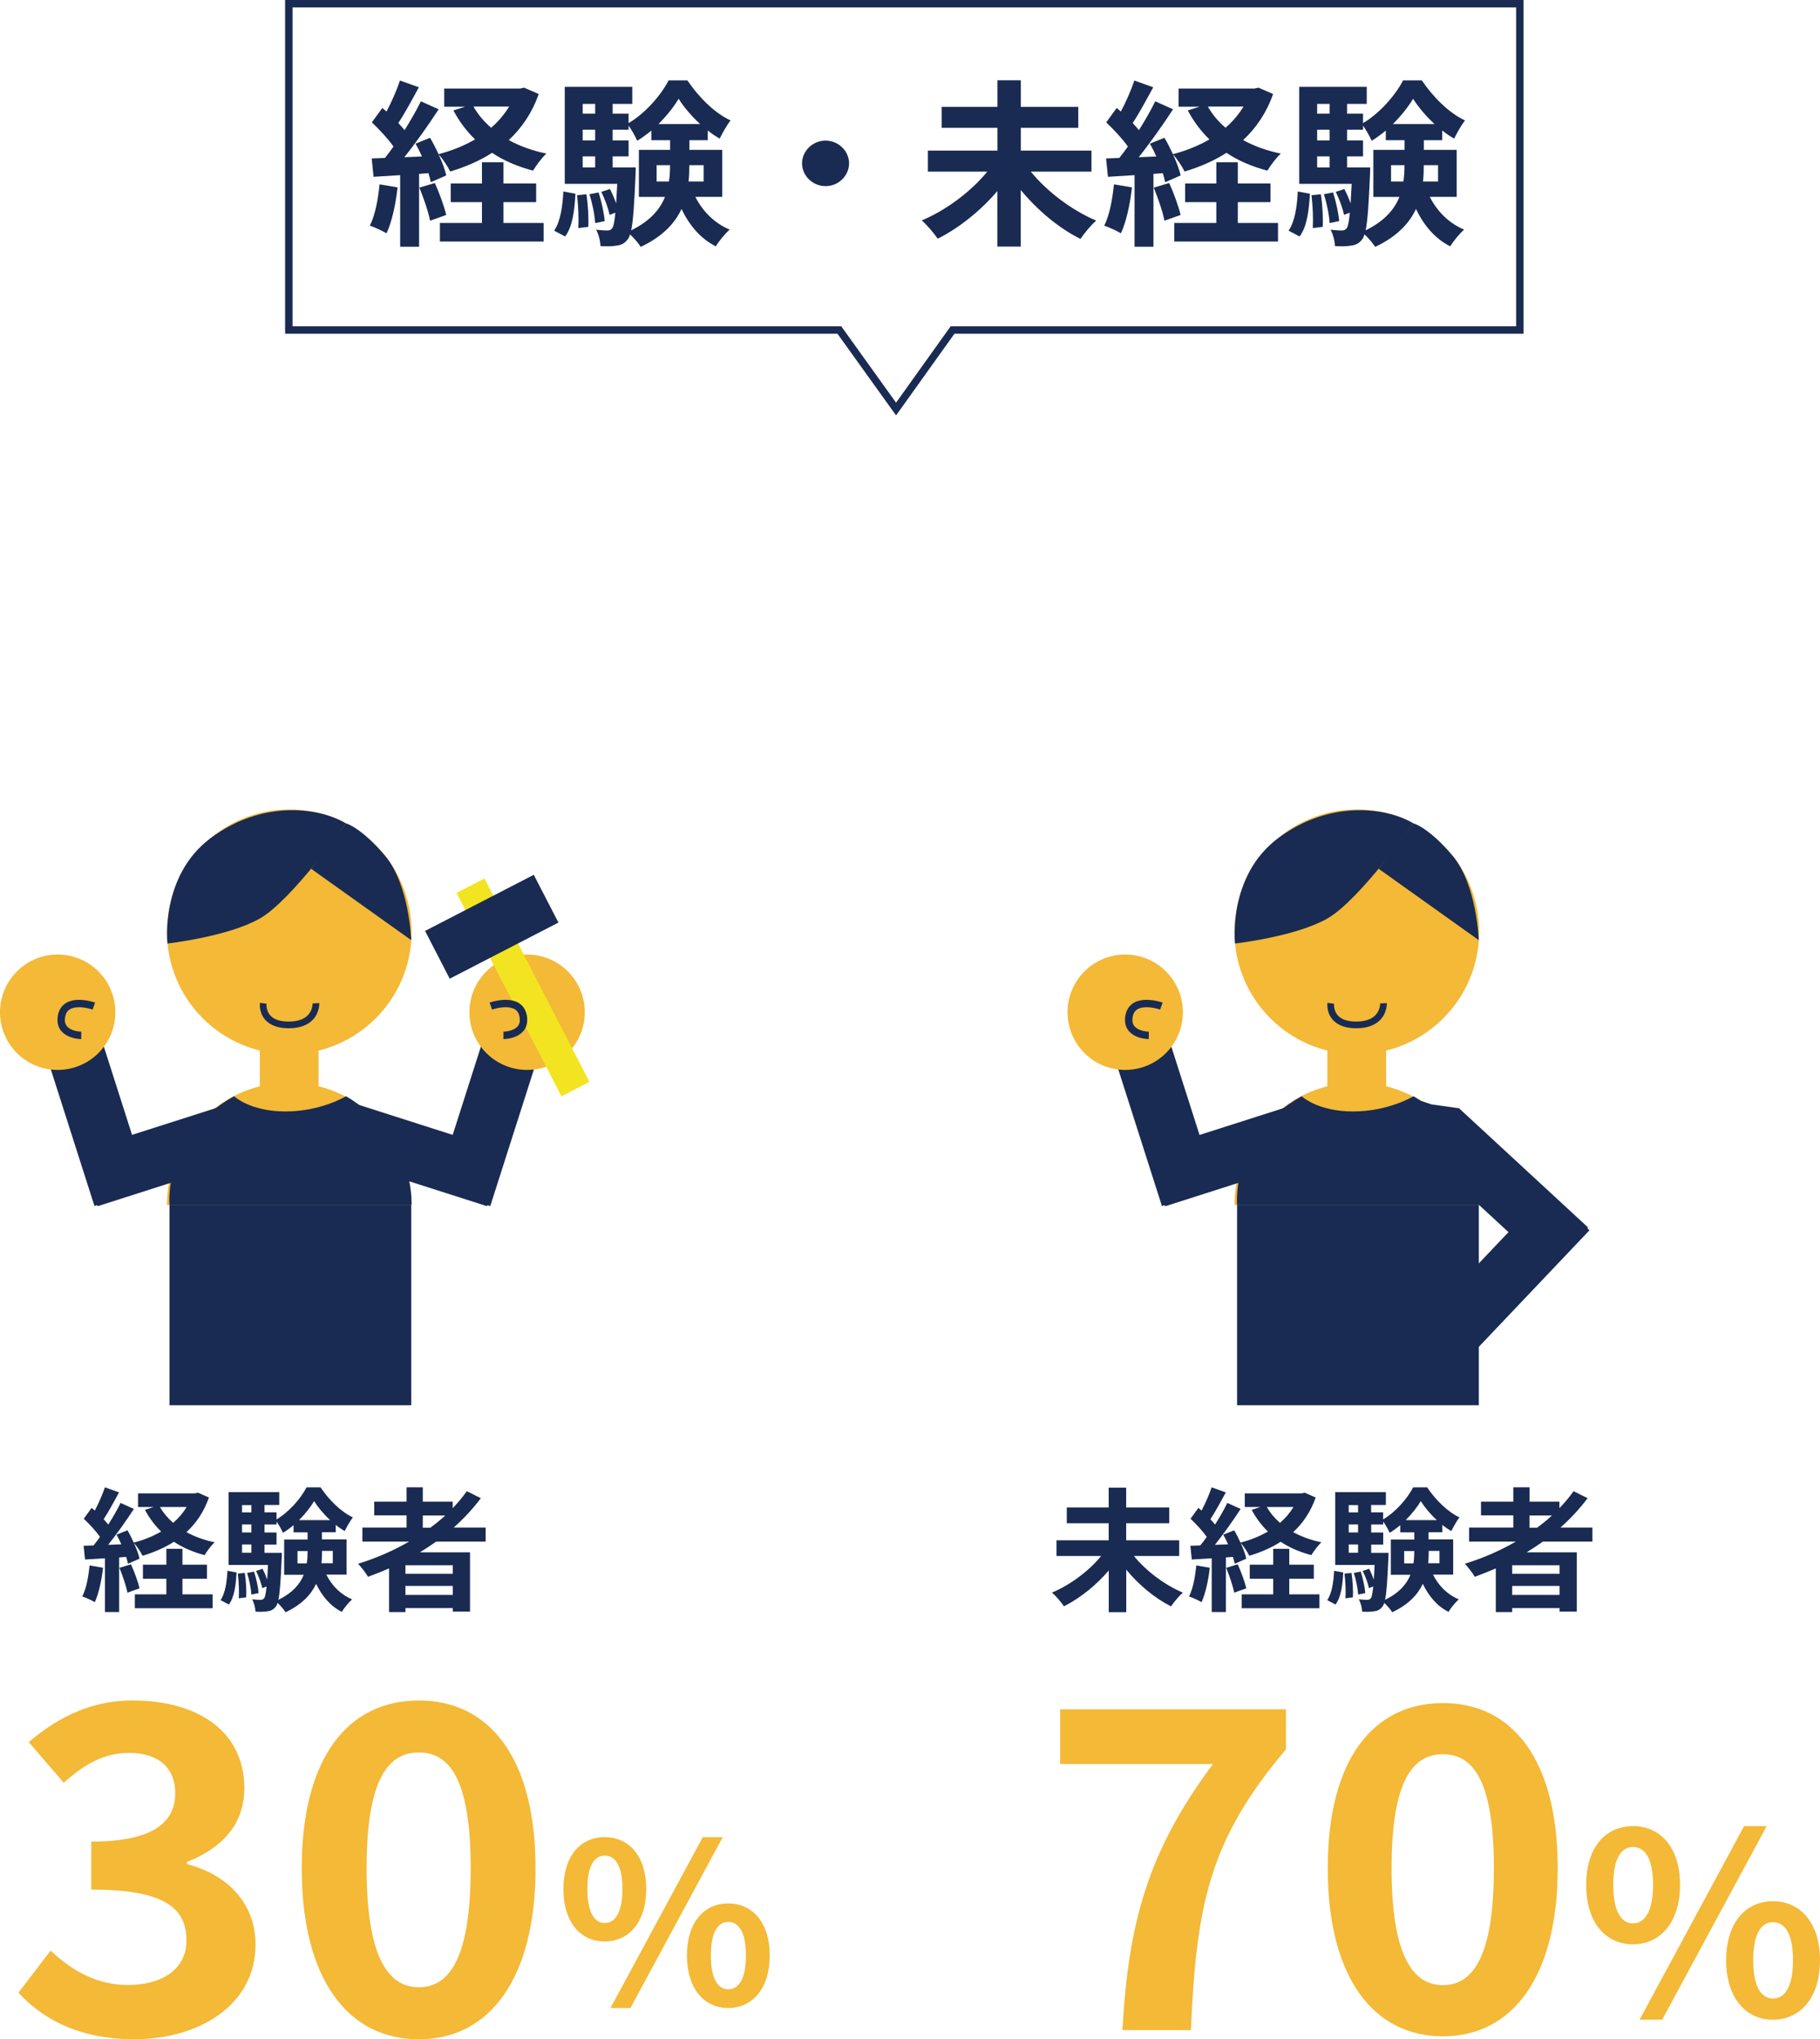 <?xml version="1.0" encoding="UTF-8"?><svg id="_レイヤー_2" xmlns="http://www.w3.org/2000/svg" viewBox="0 0 245.5 275"><defs><style>.cls-1{fill:#f3b937;}.cls-2{fill:#f2e421;}.cls-3{fill:#192b52;}.cls-4{fill:none;stroke:#192b52;stroke-miterlimit:10;}</style></defs><g id="txt"><g><g><path class="cls-1" d="m2.49,268.71l4.34-5.67c2.77,2.62,6.17,4.64,10.39,4.64,4.72,0,7.93-2.2,7.93-5.98,0-4.27-2.71-6.89-12.84-6.89v-6.47c8.56,0,11.33-2.75,11.33-6.53,0-3.42-2.27-5.43-6.23-5.43-3.34,0-6.04,1.52-8.81,4.03l-4.72-5.49c4.03-3.42,8.5-5.61,13.97-5.61,9,0,15.11,4.27,15.11,11.83,0,4.76-2.9,8.05-7.74,9.94v.3c5.22,1.34,9.25,5.06,9.25,10.86,0,8.05-7.49,12.75-16.37,12.75-7.36,0-12.34-2.68-15.61-6.28Z"/><path class="cls-1" d="m40.7,251.94c0-14.89,6.23-22.63,15.8-22.63s15.74,7.81,15.74,22.63-6.17,23.06-15.74,23.06-15.8-8.11-15.8-23.06Zm22.79,0c0-12.2-2.96-15.62-6.99-15.62s-7.05,3.42-7.05,15.62,3.02,16.04,7.05,16.04,6.99-3.78,6.99-16.04Z"/><path class="cls-1" d="m76,254.73c0-4.44,2.29-6.99,5.57-6.99s5.6,2.55,5.6,6.99-2.32,7.08-5.6,7.08-5.57-2.61-5.57-7.08Zm7.96,0c0-3.27-1.05-4.5-2.38-4.5s-2.35,1.23-2.35,4.5,1.02,4.59,2.35,4.59,2.38-1.32,2.38-4.59Zm10.84-6.99h2.69l-12.45,23.04h-2.69l12.45-23.04Zm-2.14,15.96c0-4.47,2.32-7.02,5.57-7.02s5.6,2.55,5.6,7.02-2.35,7.08-5.6,7.08-5.57-2.64-5.57-7.08Zm7.96,0c0-3.27-1.05-4.53-2.38-4.53s-2.35,1.26-2.35,4.53,1.02,4.56,2.35,4.56,2.38-1.29,2.38-4.56Z"/><path class="cls-1" d="m163.62,237.88h-20.62v-7.38h30.46v5.4c-10.4,12.3-12.07,21-12.82,37.86h-9.23c.8-14.94,3.65-24.36,12.2-35.88Z"/><path class="cls-1" d="m179.1,251.92c0-14.64,6.13-22.26,15.54-22.26s15.48,7.68,15.48,22.26-6.07,22.68-15.48,22.68-15.54-7.98-15.54-22.68Zm22.41,0c0-12-2.91-15.36-6.87-15.36s-6.93,3.36-6.93,15.36,2.97,15.78,6.93,15.78,6.87-3.72,6.87-15.78Z"/><path class="cls-1" d="m213.96,254.17c0-5.03,2.6-7.92,6.31-7.92s6.35,2.89,6.35,7.92-2.63,8.02-6.35,8.02-6.31-2.96-6.31-8.02Zm9.02,0c0-3.71-1.19-5.1-2.7-5.1s-2.67,1.39-2.67,5.1,1.16,5.2,2.67,5.2,2.7-1.5,2.7-5.2Zm12.28-7.92h3.05l-14.1,26.11h-3.05l14.1-26.11Zm-2.42,18.09c0-5.07,2.63-7.96,6.31-7.96s6.35,2.89,6.35,7.96-2.67,8.02-6.35,8.02-6.31-2.99-6.31-8.02Zm9.02,0c0-3.71-1.19-5.13-2.7-5.13s-2.67,1.43-2.67,5.13,1.16,5.17,2.67,5.17,2.7-1.46,2.7-5.17Z"/></g><g><path class="cls-3" d="m13.9,211.4c-.19,1.69-.58,3.49-1.11,4.65-.39-.23-1.21-.61-1.69-.77.54-1.06.84-2.67.98-4.18l1.82.31Zm14.28-9.45c-.67,1.91-1.71,3.44-3.03,4.66,1.11.61,2.4,1.08,3.81,1.37-.46.41-1.06,1.22-1.36,1.73-1.56-.41-2.95-1.01-4.14-1.8-1.26.81-2.69,1.42-4.23,1.89-.24-.49-.74-1.28-1.17-1.73.35.77.65,1.55.76,2.12l-1.56.68c-.06-.27-.13-.58-.24-.92l-.95.07v7.36h-1.91v-7.24l-2.69.16-.19-1.85,1.34-.05c.28-.34.58-.74.87-1.15-.54-.77-1.43-1.73-2.19-2.45l1.06-1.46c.13.11.28.23.43.36.52-.99,1.04-2.18,1.36-3.13l1.91.68c-.67,1.22-1.41,2.61-2.08,3.62.24.25.45.5.63.72.63-1.01,1.23-2.03,1.65-2.92l1.8.81c-1.02,1.57-2.3,3.38-3.47,4.84l1.78-.07c-.2-.45-.43-.9-.65-1.3l1.47-.59c.3.5.59,1.08.85,1.66,1.34-.34,2.58-.85,3.7-1.49-.87-.85-1.6-1.82-2.19-2.93l1.19-.38h-2.12v-1.84h7.69l.39-.09,1.49.65Zm-10.51,9c.46,1.03.95,2.34,1.15,3.24l-1.63.58c-.17-.9-.65-2.29-1.08-3.35l1.56-.47Zm6.94,4.05h4.07v1.87h-10.49v-1.87h4.25v-2.11h-3.16v-1.89h3.16v-2.14h2.17v2.14h3.31v1.89h-3.31v2.11Zm-3.03-11.78c.45.79,1.06,1.51,1.78,2.14.72-.63,1.34-1.35,1.82-2.14h-3.6Z"/><path class="cls-3" d="m29.75,215.78c.63-.92.85-2.43.93-3.96l1.23.23c-.09,1.64-.28,3.31-1.04,4.32l-1.11-.59Zm14.28-3.42c.74,1.46,1.91,2.67,3.47,3.31-.45.4-1.08,1.15-1.39,1.69-1.54-.77-2.67-2.12-3.47-3.78-.67,1.44-1.91,2.79-4.12,3.83-.22-.36-.69-.9-1.08-1.26-.07.23-.15.4-.24.5-.32.41-.65.58-1.11.63-.37.07-.97.09-1.63.05-.02-.5-.19-1.21-.45-1.66.48.05.89.07,1.13.07.22,0,.35-.05.5-.23.13-.18.22-.63.32-1.57l-.59.22c-.11-.63-.48-1.6-.83-2.32l.87-.29c.24.45.46.97.63,1.46.04-.54.07-1.21.11-1.98h-5.31v-9.81h6.83v1.73h-1.99v.99h1.62v.95c1.67-.97,3.29-2.83,4.05-4.32h1.89c1.11,1.66,2.73,3.29,4.36,4.05-.39.5-.82,1.28-1.1,1.84-.41-.23-.82-.5-1.21-.83v.99h-1.86v.97h3.32v4.75h-2.73Zm-11.01-.25c.17,1.04.24,2.43.19,3.29l-1,.13c.06-.9,0-2.27-.13-3.33l.95-.09Zm-.37-9.15v.99h1.26v-.99h-1.26Zm0,2.61v1.08h1.26v-1.08h-1.26Zm0,3.82h1.26v-1.12h-1.26v1.12Zm1.62,2.54c.3.94.56,2.12.61,2.9l-.97.2c-.04-.77-.28-1.98-.58-2.92l.93-.18Zm3.75-2.54s0,.47-.02.7c-.13,2.97-.24,4.7-.45,5.65,1.91-.94,2.92-2.12,3.42-3.38h-2.64v-4.75h3.16v-.97h-1.89v-.97c-.46.38-.93.74-1.43,1.03-.21-.47-.56-1.08-.87-1.53v.41h-1.62v1.08h1.62v1.62h-1.62v1.12h2.34Zm3.36,1.42c.09-.54.11-1.08.11-1.6v-.05h-1.36v1.66h1.24Zm3.16-5.82c-.87-.79-1.65-1.73-2.17-2.56-.48.81-1.21,1.73-2.04,2.56h4.22Zm-1.1,4.16v.07c0,.52-.02,1.04-.07,1.58h1.52v-1.66h-1.45Z"/><path class="cls-3" d="m58.83,207.89c-.72.5-1.43.97-2.19,1.44h6.76v7.99h-2.32v-.47h-6.39v.54h-2.21v-5.89c-.93.4-1.89.79-2.84,1.13-.26-.47-.93-1.33-1.34-1.76,2.43-.74,4.75-1.76,6.89-2.99h-6.31v-1.89h5.96v-1.64h-4.36v-1.85h4.36v-1.94h2.19v1.94h4.03v.88c.71-.74,1.34-1.49,1.91-2.29l1.89.94c-1.06,1.42-2.3,2.75-3.66,3.96h4.31v1.89h-6.69Zm2.25,3.19h-6.39v1.15h6.39v-1.15Zm0,4v-1.22h-6.39v1.22h6.39Zm-4.05-9.07h1.02c.71-.52,1.37-1.06,2.01-1.64h-3.03v1.64Z"/></g><g><path class="cls-3" d="m152.95,209.82c1.62,2,4.14,3.91,6.61,4.95-.52.43-1.23,1.3-1.6,1.85-2.19-1.1-4.35-2.9-6.04-4.95v5.73h-2.36v-5.62c-1.69,1.98-3.86,3.73-6.04,4.83-.37-.54-1.09-1.4-1.62-1.85,2.47-1.03,5-2.93,6.63-4.93h-6.02v-2.12h7.04v-2.3h-5.65v-2.12h5.65v-2.68h2.36v2.68h5.81v2.12h-5.81v2.3h7.15v2.12h-6.13Z"/><path class="cls-3" d="m163.19,211.4c-.19,1.69-.58,3.49-1.11,4.65-.39-.23-1.21-.61-1.69-.77.54-1.06.83-2.67.98-4.18l1.82.31Zm14.28-9.45c-.67,1.91-1.71,3.44-3.03,4.66,1.11.61,2.4,1.08,3.81,1.37-.46.41-1.06,1.22-1.36,1.73-1.56-.41-2.95-1.01-4.14-1.8-1.26.81-2.69,1.42-4.23,1.89-.24-.49-.74-1.28-1.17-1.73.35.77.65,1.55.76,2.12l-1.56.68c-.06-.27-.13-.58-.24-.92l-.95.07v7.36h-1.91v-7.24l-2.69.16-.19-1.85,1.34-.05c.28-.34.58-.74.87-1.15-.54-.77-1.43-1.73-2.19-2.45l1.06-1.46c.13.11.28.23.43.36.52-.99,1.04-2.18,1.36-3.13l1.91.68c-.67,1.22-1.41,2.61-2.08,3.62.24.25.45.5.63.72.63-1.01,1.23-2.03,1.65-2.92l1.8.81c-1.02,1.57-2.3,3.38-3.47,4.84l1.78-.07c-.2-.45-.43-.9-.65-1.3l1.47-.59c.3.5.59,1.08.85,1.66,1.34-.34,2.58-.85,3.7-1.49-.87-.85-1.6-1.82-2.19-2.93l1.19-.38h-2.12v-1.84h7.69l.39-.09,1.49.65Zm-10.51,9c.46,1.03.95,2.34,1.15,3.24l-1.63.58c-.17-.9-.65-2.29-1.08-3.35l1.56-.47Zm6.95,4.05h4.07v1.87h-10.49v-1.87h4.25v-2.11h-3.16v-1.89h3.16v-2.14h2.17v2.14h3.31v1.89h-3.31v2.11Zm-3.03-11.78c.45.79,1.06,1.51,1.78,2.14.72-.63,1.34-1.35,1.82-2.14h-3.6Z"/><path class="cls-3" d="m179.03,215.78c.63-.92.85-2.43.93-3.96l1.23.23c-.09,1.64-.28,3.31-1.04,4.32l-1.11-.59Zm14.28-3.42c.74,1.46,1.91,2.67,3.47,3.31-.45.4-1.08,1.15-1.39,1.69-1.54-.77-2.67-2.12-3.47-3.78-.67,1.44-1.91,2.79-4.12,3.83-.22-.36-.69-.9-1.08-1.26-.08.23-.15.4-.24.5-.32.41-.65.58-1.11.63-.37.07-.96.09-1.63.05-.02-.5-.19-1.21-.45-1.66.48.05.89.07,1.13.07.22,0,.35-.05.5-.23.13-.18.22-.63.32-1.57l-.59.22c-.11-.63-.48-1.6-.84-2.32l.87-.29c.24.45.46.97.63,1.46.04-.54.07-1.21.11-1.98h-5.31v-9.81h6.83v1.73h-1.99v.99h1.62v.95c1.67-.97,3.29-2.83,4.05-4.32h1.89c1.11,1.66,2.73,3.29,4.36,4.05-.39.5-.82,1.28-1.1,1.84-.41-.23-.82-.5-1.21-.83v.99h-1.86v.97h3.32v4.75h-2.73Zm-11.01-.25c.17,1.04.24,2.43.19,3.29l-1,.13c.06-.9,0-2.27-.13-3.33l.95-.09Zm-.37-9.15v.99h1.26v-.99h-1.26Zm0,2.61v1.08h1.26v-1.08h-1.26Zm0,3.82h1.26v-1.12h-1.26v1.12Zm1.62,2.54c.3.94.56,2.12.61,2.9l-.96.2c-.04-.77-.28-1.98-.58-2.92l.93-.18Zm3.75-2.54s0,.47-.02.7c-.13,2.97-.24,4.7-.45,5.65,1.91-.94,2.92-2.12,3.42-3.38h-2.64v-4.75h3.16v-.97h-1.89v-.97c-.46.38-.93.74-1.43,1.03-.2-.47-.56-1.08-.87-1.53v.41h-1.62v1.08h1.62v1.62h-1.62v1.12h2.34Zm3.36,1.42c.09-.54.11-1.08.11-1.6v-.05h-1.36v1.66h1.24Zm3.16-5.82c-.87-.79-1.65-1.73-2.17-2.56-.48.81-1.21,1.73-2.04,2.56h4.22Zm-1.1,4.16v.07c0,.52-.02,1.04-.07,1.58h1.52v-1.66h-1.45Z"/><path class="cls-3" d="m208.12,207.89c-.72.5-1.43.97-2.19,1.44h6.76v7.99h-2.32v-.47h-6.39v.54h-2.21v-5.89c-.93.4-1.89.79-2.84,1.13-.26-.47-.93-1.33-1.34-1.76,2.43-.74,4.75-1.76,6.89-2.99h-6.31v-1.89h5.96v-1.64h-4.36v-1.85h4.36v-1.94h2.19v1.94h4.03v.88c.71-.74,1.34-1.49,1.91-2.29l1.89.94c-1.06,1.42-2.3,2.75-3.66,3.96h4.31v1.89h-6.69Zm2.25,3.19h-6.39v1.15h6.39v-1.15Zm0,4v-1.22h-6.39v1.22h6.39Zm-4.05-9.07h1.02c.71-.52,1.37-1.06,2-1.64h-3.03v1.64Z"/></g><g><g><g><circle class="cls-1" cx="39.02" cy="125.65" r="16.5"/><rect class="cls-1" x="35.05" y="137.93" width="7.92" height="11"/><path class="cls-1" d="m39.02,146c-9.11,0-16.5,7.5-16.5,16.5h33c0-9-7.39-16.5-16.5-16.5Z"/><path class="cls-3" d="m46.66,111.03s-7.27,10.36-11.61,12.83-12.46,3.37-12.46,3.37c0,0-1.02-9.09,5.8-14.19,6.81-5.1,14.48-4.28,18.27-2Z"/><path class="cls-3" d="m41.96,117.15l13.51,9.63s-.25-7.5-3.53-11.38c-3.28-3.88-5.28-4.37-5.28-4.37l-4.7,6.12Z"/><path class="cls-3" d="m38.94,138.66c-1.43,0-2.5-.39-3.17-1.15-.87-.98-.72-2.22-.71-2.27l.89.11s-.1.9.5,1.57c.49.56,1.33.84,2.49.84s2.04-.29,2.59-.86c.66-.69.64-1.58.64-1.59l.9-.04c0,.05.05,1.27-.87,2.24-.72.76-1.82,1.15-3.25,1.15Z"/></g><path class="cls-3" d="m31.58,147.83s2.14,2.05,6.93,2.05,8.16-2.05,8.16-2.05c0,0,8.85,4.74,8.85,14.61H22.86s-.9-9.27,8.71-14.61Z"/></g><g><g><circle class="cls-1" cx="183.02" cy="125.65" r="16.5"/><rect class="cls-1" x="179.05" y="137.93" width="7.92" height="11"/><path class="cls-1" d="m183.02,146c-9.11,0-16.5,7.5-16.5,16.5h33c0-9-7.39-16.5-16.5-16.5Z"/><path class="cls-3" d="m190.66,111.03s-7.27,10.36-11.61,12.83-12.46,3.37-12.46,3.37c0,0-1.02-9.09,5.8-14.19,6.81-5.1,14.48-4.28,18.27-2Z"/><path class="cls-3" d="m185.96,117.15l13.51,9.63s-.25-7.5-3.53-11.38c-3.28-3.88-5.28-4.37-5.28-4.37l-4.7,6.12Z"/><path class="cls-3" d="m182.94,138.66c-1.43,0-2.5-.39-3.17-1.15-.87-.98-.72-2.22-.71-2.27l.89.11s-.1.9.5,1.57c.49.56,1.33.84,2.49.84s2.04-.29,2.59-.86c.66-.69.64-1.58.64-1.59l.9-.04c0,.05.05,1.27-.87,2.24-.72.76-1.82,1.15-3.25,1.15Z"/></g><path class="cls-3" d="m175.58,147.83s2.14,2.05,6.93,2.05,8.16-2.05,8.16-2.05c0,0,8.85,4.74,8.85,14.61h-32.65s-.9-9.27,8.71-14.61Z"/></g><rect class="cls-3" x="22.86" y="162.44" width="32.61" height="27.06"/><rect class="cls-3" x="166.87" y="162.44" width="32.61" height="27.06"/><rect class="cls-3" x="45.66" y="151.78" width="21.75" height="7.75" transform="translate(50.05 -9.82) rotate(17.72)"/><rect class="cls-3" x="54.88" y="147.22" width="21.75" height="7.75" transform="translate(-98.19 167.75) rotate(-72.28)"/><circle class="cls-1" cx="71.1" cy="136.5" r="7.78"/><rect class="cls-2" x="68.42" y="117.71" width="4.25" height="30.87" transform="translate(-53.21 47.19) rotate(-27.3)"/><rect class="cls-3" x="58.08" y="121.35" width="16.5" height="7.25" transform="translate(-49.93 44.34) rotate(-27.3)"/><path class="cls-4" d="m66.21,135.67s3.82-1.35,4.35,1.3-2.65,2.65-2.65,2.65"/><rect class="cls-3" x="11.46" y="151.78" width="21.75" height="7.75" transform="translate(90.99 297.13) rotate(162.28)"/><rect class="cls-3" x="2.25" y="147.22" width="21.75" height="7.75" transform="translate(-126.81 209.58) rotate(-107.72)"/><circle class="cls-1" cx="7.78" cy="136.5" r="7.78"/><path class="cls-4" d="m12.66,135.67s-3.82-1.35-4.35,1.3c-.53,2.65,2.65,2.65,2.65,2.65"/><rect class="cls-3" x="155.46" y="151.78" width="21.75" height="7.75" transform="translate(372.16 253.31) rotate(162.28)"/><rect class="cls-3" x="146.25" y="147.22" width="21.75" height="7.75" transform="translate(61.01 346.75) rotate(-107.72)"/><circle class="cls-1" cx="151.78" cy="136.5" r="7.78"/><path class="cls-4" d="m156.66,135.67s-3.82-1.35-4.35,1.3c-.53,2.65,2.65,2.65,2.65,2.65"/><polygon class="cls-3" points="214.21 165.52 196.81 149.45 193.1 148.93 190.98 148.22 187.74 151.63 208.88 171.14 214.21 165.52"/><rect class="cls-3" x="193.22" y="167.23" width="21.75" height="7.75" transform="translate(468.72 140.95) rotate(133.52)"/></g><polygon class="cls-4" points="205.01 .5 38.96 .5 38.96 44.5 113.22 44.5 120.87 55.16 128.49 44.5 205.01 44.5 205.01 .5"/><g><path class="cls-3" d="m53.63,25.27c-.25,2.26-.77,4.66-1.49,6.19-.52-.31-1.61-.82-2.25-1.03.72-1.42,1.11-3.55,1.31-5.57l2.43.41Zm19.04-12.6c-.89,2.54-2.28,4.58-4.04,6.22,1.49.82,3.2,1.44,5.08,1.82-.62.55-1.41,1.63-1.81,2.3-2.08-.55-3.94-1.34-5.52-2.4-1.68,1.08-3.59,1.9-5.65,2.52-.32-.65-.99-1.7-1.56-2.3.47,1.03.87,2.06,1.02,2.83l-2.08.91c-.08-.36-.17-.77-.32-1.22l-1.26.1v9.82h-2.55v-9.65l-3.59.22-.25-2.47,1.78-.07c.37-.46.77-.98,1.16-1.54-.72-1.03-1.91-2.3-2.92-3.26l1.41-1.94c.17.14.37.31.57.48.69-1.32,1.39-2.9,1.81-4.18l2.55.91c-.89,1.63-1.88,3.48-2.77,4.82.32.34.59.67.84.96.84-1.34,1.63-2.71,2.2-3.89l2.4,1.08c-1.36,2.09-3.07,4.51-4.63,6.46l2.38-.1c-.27-.6-.57-1.2-.87-1.73l1.96-.79c.4.67.79,1.44,1.14,2.21,1.78-.46,3.44-1.13,4.93-1.99-1.16-1.13-2.13-2.42-2.92-3.91l1.58-.5h-2.82v-2.45h10.25l.52-.12,1.98.86Zm-14.02,12c.62,1.37,1.26,3.12,1.54,4.32l-2.18.77c-.22-1.2-.87-3.05-1.44-4.46l2.08-.62Zm9.26,5.4h5.42v2.5h-13.99v-2.5h5.67v-2.81h-4.21v-2.52h4.21v-2.86h2.9v2.86h4.41v2.52h-4.41v2.81Zm-4.04-15.7c.59,1.06,1.41,2.02,2.38,2.86.97-.84,1.78-1.8,2.43-2.86h-4.8Z"/><path class="cls-3" d="m74.75,31.1c.84-1.22,1.14-3.24,1.24-5.28l1.63.31c-.12,2.18-.37,4.42-1.39,5.76l-1.49-.79Zm19.04-4.56c.99,1.94,2.55,3.55,4.63,4.42-.59.53-1.44,1.54-1.86,2.26-2.06-1.03-3.57-2.83-4.63-5.04-.89,1.92-2.55,3.72-5.5,5.11-.3-.48-.92-1.2-1.44-1.68-.1.31-.2.53-.32.67-.42.55-.87.77-1.49.84-.5.1-1.29.12-2.18.07-.02-.67-.25-1.61-.59-2.21.64.07,1.19.1,1.51.1.3,0,.47-.07.67-.31.17-.24.3-.84.42-2.09l-.79.29c-.15-.84-.64-2.14-1.11-3.1l1.16-.38c.32.6.62,1.3.84,1.94.05-.72.1-1.61.15-2.64h-7.08v-13.08h9.11v2.3h-2.65v1.32h2.15v1.27c2.23-1.3,4.38-3.77,5.4-5.76h2.53c1.49,2.21,3.64,4.39,5.82,5.4-.52.67-1.09,1.7-1.46,2.45-.54-.31-1.09-.67-1.61-1.1v1.32h-2.48v1.3h4.43v6.34h-3.64Zm-14.69-.34c.22,1.39.32,3.24.25,4.39l-1.34.17c.07-1.2,0-3.02-.17-4.44l1.26-.12Zm-.5-12.19v1.32h1.68v-1.32h-1.68Zm0,3.48v1.44h1.68v-1.44h-1.68Zm0,5.09h1.68v-1.49h-1.68v1.49Zm2.15,3.38c.4,1.25.74,2.83.82,3.86l-1.29.26c-.05-1.03-.37-2.64-.77-3.89l1.24-.24Zm5-3.38s0,.62-.02.94c-.17,3.96-.32,6.26-.59,7.54,2.55-1.25,3.89-2.83,4.56-4.51h-3.52v-6.34h4.21v-1.3h-2.53v-1.3c-.62.5-1.24.98-1.91,1.37-.27-.62-.74-1.44-1.16-2.04v.55h-2.15v1.44h2.15v2.16h-2.15v1.49h3.12Zm4.48,1.9c.12-.72.15-1.44.15-2.14v-.07h-1.81v2.21h1.66Zm4.21-7.75c-1.16-1.06-2.2-2.3-2.9-3.41-.64,1.08-1.61,2.3-2.72,3.41h5.62Zm-1.46,5.54v.1c0,.7-.02,1.39-.1,2.11h2.03v-2.21h-1.93Z"/><path class="cls-3" d="m114.53,22.03c0,1.68-1.44,3.07-3.17,3.07s-3.17-1.39-3.17-3.07,1.44-3.07,3.17-3.07,3.17,1.39,3.17,3.07Z"/><path class="cls-3" d="m139.05,23.15c2.16,2.66,5.52,5.21,8.82,6.6-.69.58-1.63,1.73-2.13,2.47-2.92-1.46-5.79-3.86-8.05-6.6v7.63h-3.15v-7.49c-2.25,2.64-5.15,4.97-8.05,6.43-.5-.72-1.46-1.87-2.15-2.47,3.29-1.37,6.66-3.91,8.84-6.58h-8.02v-2.83h9.39v-3.07h-7.53v-2.83h7.53v-3.58h3.15v3.58h7.75v2.83h-7.75v3.07h9.53v2.83h-8.17Z"/><path class="cls-3" d="m152.69,25.27c-.25,2.26-.77,4.66-1.49,6.19-.52-.31-1.61-.82-2.25-1.03.72-1.42,1.11-3.55,1.31-5.57l2.43.41Zm19.04-12.6c-.89,2.54-2.28,4.58-4.04,6.22,1.49.82,3.2,1.44,5.08,1.82-.62.55-1.41,1.63-1.81,2.3-2.08-.55-3.94-1.34-5.52-2.4-1.68,1.08-3.59,1.9-5.65,2.52-.32-.65-.99-1.7-1.56-2.3.47,1.03.87,2.06,1.02,2.83l-2.08.91c-.08-.36-.17-.77-.32-1.22l-1.26.1v9.82h-2.55v-9.65l-3.59.22-.25-2.47,1.78-.07c.37-.46.77-.98,1.16-1.54-.72-1.03-1.91-2.3-2.92-3.26l1.41-1.94c.17.14.37.31.57.48.69-1.32,1.39-2.9,1.81-4.18l2.55.91c-.89,1.63-1.88,3.48-2.77,4.82.32.34.59.67.84.96.84-1.34,1.63-2.71,2.2-3.89l2.4,1.08c-1.36,2.09-3.07,4.51-4.63,6.46l2.38-.1c-.27-.6-.57-1.2-.87-1.73l1.96-.79c.4.67.79,1.44,1.14,2.21,1.78-.46,3.44-1.13,4.93-1.99-1.16-1.13-2.13-2.42-2.92-3.91l1.58-.5h-2.82v-2.45h10.25l.52-.12,1.98.86Zm-14.02,12c.62,1.37,1.26,3.12,1.54,4.32l-2.18.77c-.22-1.2-.87-3.05-1.44-4.46l2.08-.62Zm9.26,5.4h5.42v2.5h-13.99v-2.5h5.67v-2.81h-4.21v-2.52h4.21v-2.86h2.9v2.86h4.41v2.52h-4.41v2.81Zm-4.04-15.7c.59,1.06,1.41,2.02,2.38,2.86.97-.84,1.78-1.8,2.43-2.86h-4.8Z"/><path class="cls-3" d="m173.82,31.1c.84-1.22,1.14-3.24,1.24-5.28l1.63.31c-.12,2.18-.37,4.42-1.39,5.76l-1.49-.79Zm19.04-4.56c.99,1.94,2.55,3.55,4.63,4.42-.59.53-1.44,1.54-1.86,2.26-2.06-1.03-3.57-2.83-4.63-5.04-.89,1.92-2.55,3.72-5.5,5.11-.3-.48-.92-1.2-1.44-1.68-.1.31-.2.53-.32.67-.42.55-.87.77-1.49.84-.5.1-1.29.12-2.18.07-.02-.67-.25-1.61-.59-2.21.64.07,1.19.1,1.51.1.3,0,.47-.07.67-.31.17-.24.3-.84.42-2.09l-.79.29c-.15-.84-.64-2.14-1.11-3.1l1.16-.38c.32.6.62,1.3.84,1.94.05-.72.1-1.61.15-2.64h-7.08v-13.08h9.11v2.3h-2.65v1.32h2.15v1.27c2.23-1.3,4.38-3.77,5.4-5.76h2.53c1.49,2.21,3.64,4.39,5.82,5.4-.52.67-1.09,1.7-1.46,2.45-.54-.31-1.09-.67-1.61-1.1v1.32h-2.48v1.3h4.43v6.34h-3.64Zm-14.69-.34c.22,1.39.32,3.24.25,4.39l-1.34.17c.07-1.2,0-3.02-.17-4.44l1.26-.12Zm-.5-12.19v1.32h1.68v-1.32h-1.68Zm0,3.48v1.44h1.68v-1.44h-1.68Zm0,5.09h1.68v-1.49h-1.68v1.49Zm2.15,3.38c.4,1.25.74,2.83.82,3.86l-1.29.26c-.05-1.03-.37-2.64-.77-3.89l1.24-.24Zm5-3.38s0,.62-.02.94c-.17,3.96-.32,6.26-.59,7.54,2.55-1.25,3.89-2.83,4.56-4.51h-3.52v-6.34h4.21v-1.3h-2.53v-1.3c-.62.5-1.24.98-1.91,1.37-.27-.62-.74-1.44-1.16-2.04v.55h-2.15v1.44h2.15v2.16h-2.15v1.49h3.12Zm4.48,1.9c.12-.72.15-1.44.15-2.14v-.07h-1.81v2.21h1.66Zm4.21-7.75c-1.16-1.06-2.2-2.3-2.9-3.41-.64,1.08-1.61,2.3-2.72,3.41h5.62Zm-1.46,5.54v.1c0,.7-.02,1.39-.1,2.11h2.03v-2.21h-1.93Z"/></g></g></g></svg>